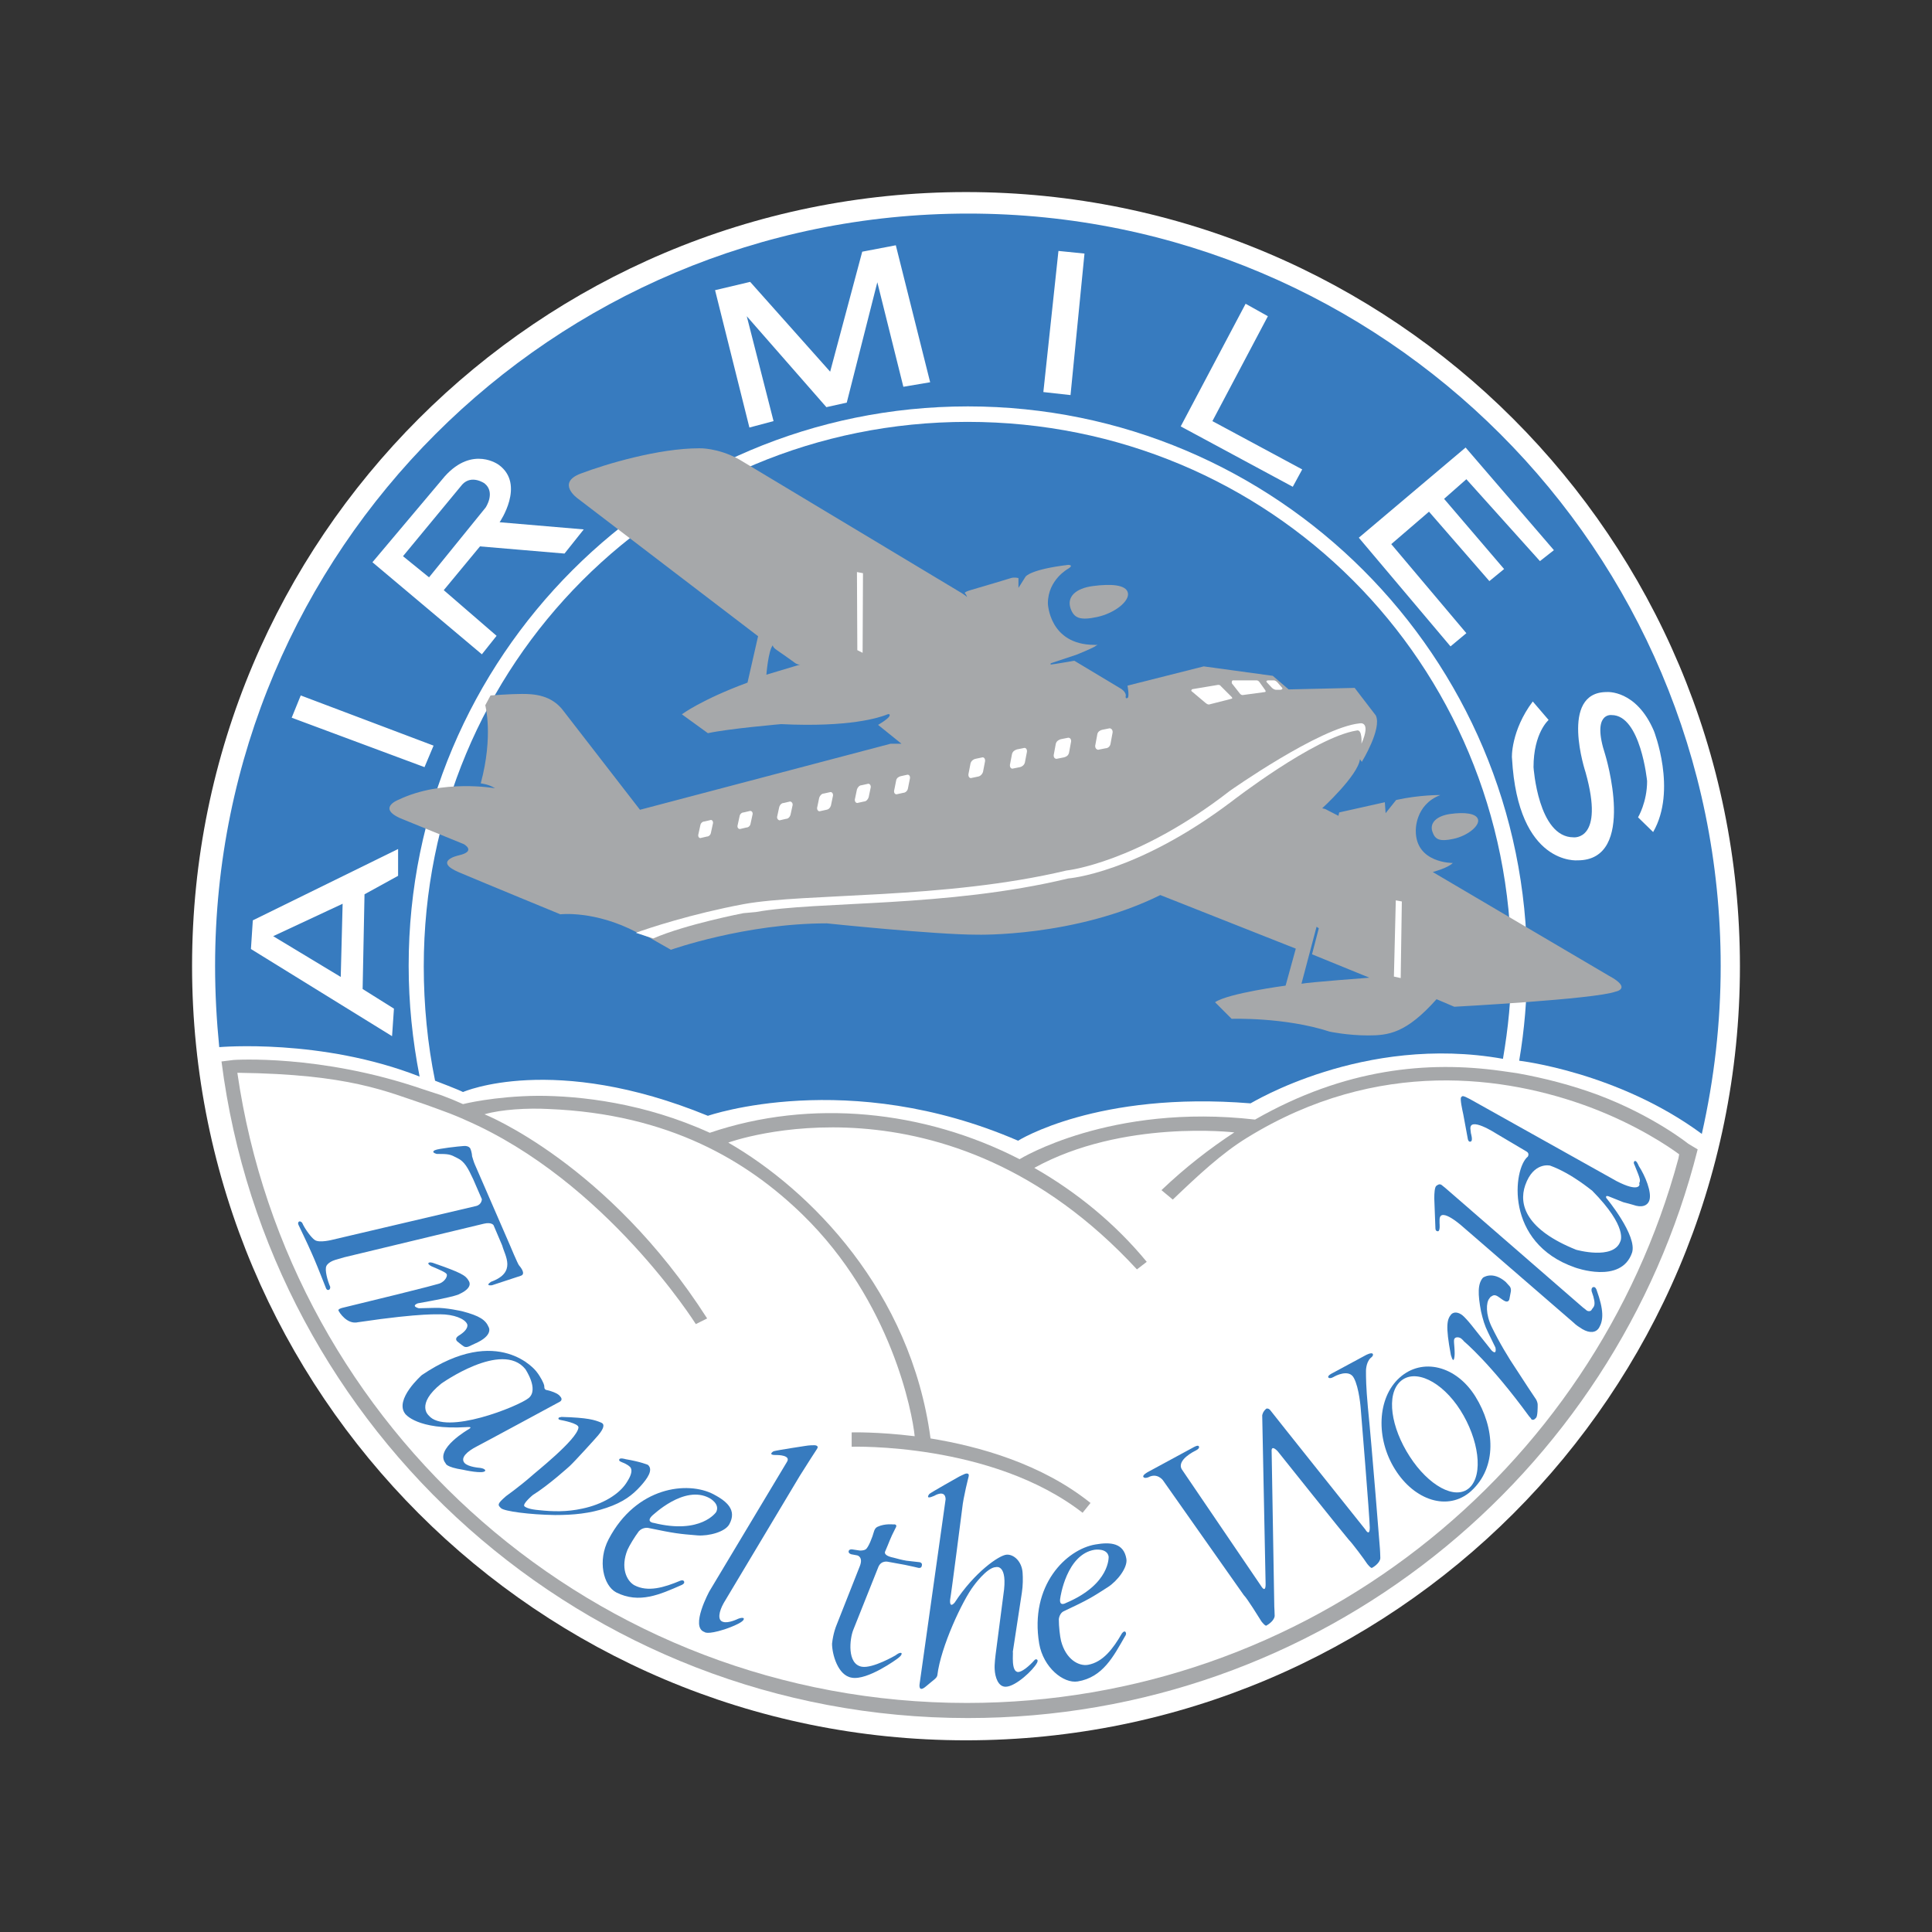 <?xml version="1.0" encoding="utf-8"?>
<!-- Generator: Adobe Illustrator 22.1.0, SVG Export Plug-In . SVG Version: 6.00 Build 0)  -->
<svg version="1.1" id="Layer_1" xmlns="http://www.w3.org/2000/svg" xmlns:xlink="http://www.w3.org/1999/xlink" x="0px" y="0px"
	 viewBox="0 0 512 512" style="enable-background:new 0 0 512 512;" xml:space="preserve">
<rect x="0" y="0" width="512" height="512" fill="#333333" stroke="none"/>
<style type="text/css">
	.st0{fill:#FFFFFF;}
	.st1{fill:#A6A8AA;}
	.st2{fill:#377BBF;}
</style>
<g>
	<path class="st0" d="M256,50.9C142.7,50.9,50.9,142.7,50.9,256S142.7,461.2,256,461.2c113.3,0,205.1-91.8,205.1-205.1
		S369.3,50.9,256,50.9L256,50.9z"/>
	<path class="st0" d="M308.4,114.3c1.8,0.6,16.7,10.2,16.7,9.6c0-0.6,37.7,26.3,37.7,26.3l22.1,25.7c0,0,17.9,40.6,17.3,40.6
		c-0.6,0,4.8,33.5,4.8,33.5l-1.8,28.7l46,19.1l-1.8,9.6l-22.1-13.2l-26.9-7.8l-27.5-0.6l-25.1,6l-17.9,7.2l-25.7-0.6l-28.7,8.4
		l-6,2.4l-29.3-10.2l-29.3-1.2l-15.5,1.8l-6.6,3l-25.1-7.8l-24.5-2.4l-14.3,2.4l-20.3-6l-23.3-4.8c0,0-22.1-0.6-22.1-1.2
		c0-0.6-1.2-8.4-1.2-8.4l31.1,1.8l18.5,4.2l-0.6-34.7l10.8-45.4l12-25.7l24.5-28.7l43.6-28.1l23.3-7.2c0,0,47.2-4.2,47.2-4.8
		C268.4,105.4,308.4,114.3,308.4,114.3L308.4,114.3z"/>
	<path class="st1" d="M111.9,288.6L111.9,288.6c-27.1-9.3-50-7.7-50-7.7l-3.2,0.4c12.5,98.1,96.3,174,197.8,174
		c93.3,0,171.6-64.1,193.4-150.7l-2.5-1.5c0,0-9.2-7.4-23.8-12.9c-7-2.6-14.3-4.5-21.6-5.8v0l-4.2-0.6c-19.4-2.7-41.4-0.7-65.2,12.9
		l0,0c-38.3-4.4-62.4,10.5-62.4,10.5l0,0c-25.3-13-55.3-16.1-82.1-7l0,0c-17.3-7.9-34.3-9.8-45.5-9.8c-11.7,0.1-19.9,2.2-19.9,2.2
		c-2.5-1.1-3.2-1.4-5.6-2.3L111.9,288.6L111.9,288.6z"/>
	<path class="st0" d="M445,305.9c-2.7-2-11.2-7.8-23.7-12.5c-22-8.2-56.1-13.3-90.8,8.1c-6.7,4.1-13,10-19.7,16.4l-3-2.5
		c6.4-6.1,12.9-11.1,19.3-15.3l0,0c0,0-29.6-3.5-53,9.4l0,0c11.2,6.4,21.4,14.7,29.8,24.9l-2.6,2C250.7,281.6,193,302.8,193,302.8
		l0,0c21.7,12.5,48.4,39.4,53.6,78.4l0,0c12.9,2.1,29.4,6.7,42.4,17.1l-2.1,2.6c-24.1-18.7-61.2-17.5-61.2-17.5v-3.8
		c0,0,6.8-0.2,16.6,1l0.1,0c-0.6-6.1-6.1-35.7-29.7-58.7c-14.5-14.1-35.2-26.7-67.3-28c-5.5-0.3-12.6,0.1-17,1.4
		c0,0,32.7,13,59,54.1l-3,1.5c0,0-23.8-37.9-61.1-54.1c0,0-2.5-1.2-7-2.8l-3.3-1.2c-10.8-3.6-20.3-8.1-49.8-8.5l-0.3,0
		c13.7,94.5,95,167,193.3,167c90.2,0,166.2-61.2,188.6-144.3L445,305.9L445,305.9z"/>
	<path class="st2" d="M111.2,285.3c-1.9-9.7-2.9-19.5-2.9-29.4c0-81.8,66.3-148.2,148.2-148.2c81.8,0,148.2,66.3,148.2,148.2
		c0,8.6-0.7,17-2.1,25.2c0,0,26.2,3,48.4,19.4c3.3-14.6,5-29.5,5-44.5c0-110.1-89.3-199.4-199.4-199.4C146.3,56.6,57,145.9,57,256
		c0,7.3,0.4,14.4,1.1,21.5C58.2,277.5,85.2,275.1,111.2,285.3L111.2,285.3z"/>
	<path class="st0" d="M198.6,113.3l6.4-1.7l-7.1-27.8l21.1,24.1l5.4-1.2l8.1-31.9l6.9,27.7l7.1-1.2l-9.1-36.3l-8.9,1.7L220,98.5
		l-21.2-23.8l-9.3,2.2L198.6,113.3z M280.5,66.5l6.9,0.7l-3.7,37.5l-7.2-0.8L280.5,66.5L280.5,66.5z M330.1,80.5L312.9,113l29.7,16
		l2.5-4.6l-23.8-12.8L336,83.8L330.1,80.5L330.1,80.5z M360.1,142.5l28.3-23.9l23.4,27.2l-3.7,2.9L388.6,127l-5.9,5.2l15.9,18.6
		l-3.9,3.2l-16-18.4l-10,8.6l19.9,23.6l-4.2,3.5L360.1,142.5L360.1,142.5z M406.2,185.9l4.2,4.9c0,0-4,3.4-4,12.5
		c0,0,1.2,18.6,10.6,18.6c0,0,8.3,1,3.2-17.2c0,0-7.1-21.3,5.6-21.3c0,0,7.8-0.7,12.5,10.3c0,0,6.2,15.7-0.2,26.8l-4-3.9
		c0,0,2.4-4,2.4-9.6c0,0-1.7-17.5-9.4-17.5c0,0-5.4-0.8-1.7,10.5c0,0,8.6,28-7.3,28c0,0-15.8,1.5-17.4-27
		C400.6,200.9,400.4,193.6,406.2,185.9L406.2,185.9z M103.9,274.6l0.5-7.3l-8.3-5.2l0.5-25.1l8.9-4.9V225l-38.5,18.9l-0.5,7.6
		L103.9,274.6L103.9,274.6z M77.3,190.2l2.4-5.9l35.2,13.3l-2.4,5.7L77.3,190.2z M127.7,173.4l3.9-4.9l-14-12.1l9.6-11.6l22.4,1.9
		l5.1-6.4l-22.3-1.9c0,0,6.9-10-0.2-15.2c0,0-6.9-5.2-14.3,3l-19.2,22.8L127.7,173.4L127.7,173.4z"/>
	<path class="st2" d="M380.4,325.5l-0.3-7.9c0-1.4,0.1-2.9,0.5-3.3c0.5-0.4,0.9-0.6,1.4-0.3c0.1,0.1,0.5,0.4,1,0.8l36.5,31.7
		c0.4,0.3,0.8,0.6,1,0.8c0.5,0.3,1.1,0.2,1.3-0.2c0.4-0.8,1.5-0.8,0-4.9c0,0-0.2-0.9,0.4-1.1c0.6-0.2,0.9,0.7,0.9,0.7
		c2,5.5,1.8,8.1,0.7,10c-0.8,1.4-2.5,1.6-4.5,0.4c-0.8-0.5-1.6-1-2.3-1.7L388,325.4c0,0-6.5-6-6.5-2.1l0,0.9c0,0,0.2,2-0.4,2.1
		C380.6,326.3,380.4,326,380.4,325.5L380.4,325.5z M394.4,353.2l1.9,3.9c0,0,0.5,2.2-1,0.8c-1.8-2.3-3.6-4.5-5.4-6.8
		c-0.8-1-1.9-2.2-2.3-2.5c-1.1-0.9-2.3-1-3-0.3c-1.1,1.3-1.6,2.9-0.1,10.8c0.9,3.1,1-0.3,1-0.3c0-2.3-0.4-3.7,0-4.1
		c0.3-0.4,1.1-0.4,1.7,0c0.1,0.1,0.5,0.4,0.8,0.8c0,0,6.9,5.7,17.2,19.8c0.4,0.4,0.6,0.7,0.6,0.8c0.4,0.3,0.8,0.2,1.3-0.4
		c0.4-0.5,0.4-2.7,0.4-3.4c0-0.7-0.4-1.4-0.4-1.4l-2.2-3.3l-2.8-4.3c-2.5-3.7-4.8-7.6-6.8-11.7c-1.6-3.3-1.5-6.4-0.6-7.5l0.3-0.4
		c0,0,0.2-0.1,0.5-0.3l0.2-0.1c0.9-0.3,1.7,0.7,2.9,1.4c1.2,0.7,1.4-0.4,1.4-0.4s0.3-1.6,0.4-2.1c0.1-1-0.4-1.4-0.4-1.4l-1-1.1
		c-3.5-3-6-1.1-6-1.1c-1.4,1.6-1.4,4.3-0.5,9C393,349.7,393.4,351.2,394.4,353.2L394.4,353.2L394.4,353.2z"/>
	<path class="st2" d="M428.4,313l-38.8-21.7c-0.6-0.3-1-0.5-1.2-0.6c-0.6-0.2-0.8-0.4-1.2,0.1c-0.3,0.5,0.3,3.2,0.6,4.6l1.2,6.5
		c0.1,0.5,0.4,0.8,0.8,0.6c0.6-0.2,0-2.2,0-2.2l-0.1-0.9c-0.6-3.8,6.8,1,6.8,1l8.1,4.8c0.8,0.5,0.3,1.3,0.3,1.3
		c-3.9,3.1-6.3,22.9,12.5,29.4c0,0,12.2,4.5,15.1-3.9c1.5-4.5-6.8-14.5-6.8-14.5s-0.5-1,1-0.3l3.5,1.4c1.1,0.3,2,0.5,2.6,0.7
		c2.2,0.8,3.8,0.3,4.3-1.2c0.7-2.1-1.1-6.5-2.8-9.1c0,0-0.6-1.6-1.1-1.3c-0.5,0.3,0,1.1,0,1.1c1.7,4.1,1.5,4,1.2,4.8
		C434.7,314,434.4,316.1,428.4,313L428.4,313z"/>
	<path class="st0" d="M410.8,308.9c0,0-4.4-1.1-6.6,5.2c-1.8,5.2,0.3,11.8,13.5,17.1c0,0,9.9,2.8,11.7-2.2c0,0,2.2-3.7-7.5-13.5
		C421.9,315.6,416.6,311,410.8,308.9L410.8,308.9z"/>
	<path class="st2" d="M389.8,395.2c7.1-6.4,6.3-16.9,1.2-25.1c-5.1-8.2-14.1-10.4-20.1-5c-6,5.4-6.3,16.2-1.2,24.3
		C374.8,397.6,383.7,400.6,389.8,395.2L389.8,395.2z"/>
	<path class="st0" d="M389.4,394.3c3.8-3.5,2.5-12.9-2.4-20.6c-4.9-7.7-12.1-11.1-15.9-7.6c-3.8,3.5-2.5,12.2,2.5,19.9
		C378.5,393.6,385.6,397.7,389.4,394.3L389.4,394.3z"/>
	<path class="st2" d="M308.2,392.3c0,0-1.5-2.1-3.9-0.8c0,0-1,0.4-1.3-0.1c-0.3-0.5,1.2-1.3,1.2-1.3l12-6.5c0,0,1.3-0.8,1.5-0.3
		c0.4,0.6-1,1.2-1,1.2s-5,2.4-3.5,4.9l21,30.9c0,0,1.2,2.1,1.2-0.5l-0.9-44.7c0,0,0.1-1,1.1-1.8c0,0,0.6-0.2,1.1,0.5
		c0.5,0.7,25.1,31.5,25.1,31.5s1.2,2.1,1.2-0.5c0-2.5-2.4-31.6-2.4-31.6s-0.4-5.4-1.8-8c-1.3-2.6-5.2-0.4-5.2-0.4s-1.2,0.8-1.6,0.2
		c-0.2-0.5,1.1-1.1,1.1-1.1l8.9-4.8c0,0,1.5-0.8,1.8-0.3c0.3,0.5-0.6,1.1-0.6,1.1c-1.3,1.3-1.2,3.6-1.2,3.6c0,1.5,0,3.9,0.5,9.4
		c1.1,10.9,3.2,37.6,3.2,37.6s0.1,1.7,0.1,2.4c0,0.6-0.6,1.7-2.2,2.6c-0.3,0.2-1.3-1.1-1.3-1.1c-0.7-1.1-3.9-5.4-4.9-6.4
		c-1-1.1-18.8-23.4-18.8-23.4s-1.8-2-1.6,0.2l0.7,41c0,0,0.1,1.7,0.1,2.4c0,0.6-0.6,1.7-2.2,2.6c-0.3,0.2-1.3-1.1-1.3-1.1
		c-0.7-1.1-3.7-6-4.7-7L308.2,392.3L308.2,392.3z M237.3,438.7c0,0-6,3.5-8.9,3c-4-0.7-3.2-7.4-2.3-9.7l6.7-16.8
		c0.8-1.8,2.6-1.3,2.6-1.3l4.4,0.8c1.5,0.3,3.6,0.8,3.6,0.8s0.8,0.2,0.9-0.6c0.2-0.8-0.6-0.9-0.6-0.9s-2.6-0.3-3.5-0.4
		c-1.2-0.2-2.3-0.5-3.4-0.8c-3-0.6-2.2-1.7-2.2-1.7c1.1-2.5,1.2-3.2,2.7-6.1c0.8-1.3-0.8-1-0.5-1c0,0-2.3-0.3-4.2,0.6
		c0,0-0.7,0.2-1,1.3c-0.4,1.5-1.5,4.3-2.2,4.7c-0.6,0.4-1.6,0.3-1.6,0.3l-2-0.3c0,0-0.8-0.1-0.9,0.5c-0.1,0.6,0.7,0.8,0.7,0.8
		l1.6,0.3c0,0,1.7,0.4,0.6,3l-6.2,15.7c0,0-0.8,1.9-1.1,4.7c0,2.7,1.5,8.4,5.2,9c4.2,0.8,12.1-5,12.2-5.1c0,0,1.3-0.9,1-1.4
		C238.9,438.1,238.6,437.7,237.3,438.7L237.3,438.7z M269.9,443.1c1-0.1,2.7-1.4,4.3-3.2c0,0,0.3-0.3,0.6-0.1c0.4,0.2,0,0.9,0,0.9
		c-1,1.9-5.6,6.2-8.2,6.3c-2.1,0.1-2.9-2.6-3-4.6c-0.1-1.3,0.2-3.6,0.4-5.1l1.9-14.6c1.3-8.4-2-7.4-2-7.4c-2.4,0.1-5.9,5-5.9,5
		c-2.9,3.8-8.7,16.1-9.6,23.7c-0.2,0.8-0.9,1.1-3,2.9c-2.1,1.8-1.7-0.6-1.7-0.6l6.9-49c-0.1-2.7-3-0.9-3-0.9
		c-2.7,1.2-1.3-0.5-1.3-0.5c0.8-0.6,7.2-4.2,7.2-4.2c1-0.6,1.8-0.9,2.2-1.1c0,0,1.3-0.5,1,0.7c0,0-1.4,5.4-1.7,8.4
		c0,0-2.9,22.7-3.2,24.2c0,0-0.3,2.5,1.2,0.8c5.2-8,11.8-12.6,13.8-12.7c1.9-0.1,4,1.8,4.2,4.8c0.1,1.4,0.1,3.4-0.2,5.3l-2.4,15.7
		C268.6,437.8,267.8,443.2,269.9,443.1L269.9,443.1z M280.6,429.1c0,2,0.3,4.6,0.6,5.8c1.3,4.9,4.7,6.7,7.1,6.3c4-0.7,6.7-4.3,9-8.3
		c0.6-0.8,1-0.6,1.1-0.1c0.1,0.4-0.3,0.9-0.3,0.9c-3,5.2-5.8,10.8-12.5,11.9c-3.8,0.6-9.1-3.7-10.2-10c-2.6-15.5,7.2-25,14.9-26.3
		c4-0.7,7.5-0.4,8.2,3.8c0.4,2.3-2.4,5.9-4.9,7.5c-4.2,2.7-5.1,3.3-11.7,6.4C281.2,427.3,280.7,428.2,280.6,429.1L280.6,429.1z"/>
	<path class="st0" d="M290.1,410.7c0,0,3.3-0.5,3.7,1.8c0,0,0.5,7.3-11.3,12.3c0,0-2,1.2-1.5-1.4C281,423.4,282.6,411.9,290.1,410.7
		z"/>
	<path class="st2" d="M191.8,424.8c0.8-1.3,20.1-33.6,20.1-33.6c1.6-2.6,4.6-7.2,4.6-7.2c0.7-1-0.7-1-0.7-1c-0.5,0-1.3,0-2.5,0.2
		c0,0-7.3,1.1-8.3,1.4c0,0-1.9,1.1,1,1c0,0,3.8,0,2.5,1.9L188,421.7c0,0-5.2,9.5-1.3,10.8c0,0,0.6,0.8,5.3-0.7c0,0,5.5-1.8,5.1-2.9
		c0,0-0.2-0.4-1.5,0.1c0,0-2.6,1.3-4,0.8C190.1,429.4,190.5,427.1,191.8,424.8z M169.3,405.8c-1.2,1.6-2.5,3.8-3,4.9
		c-1.9,4.7-0.3,8.2,1.8,9.4c3.6,1.9,7.9,0.6,12.2-1.2c0.9-0.3,1.1,0.2,1,0.6c-0.2,0.4-0.8,0.6-0.8,0.6c-5.5,2.4-11.1,5-17.2,1.9
		c-3.4-1.8-5-8.4-2-14.1c7.3-13.9,20.9-15.5,27.8-11.9c3.6,1.9,6.2,4.2,4.2,7.9c-1.1,2.1-5.5,3.2-8.4,3c-4.9-0.4-6-0.5-13.2-2
		C171.7,404.9,170.3,404.7,169.3,405.8L169.3,405.8z"/>
	<path class="st0" d="M188,397c0,0,2.9,1.5,1.8,3.7c0,0-4,6-16.5,2.9c0,0-2.3-0.2-0.4-2C173,401.6,181.3,393.4,188,397z"/>
	<path class="st2" d="M94.9,350.4c-2.9,0.7-5-2.6-5.2-3.1c-0.2-0.4,1-0.7,1-0.7c25.2-6.1,25.9-6.5,25.9-6.5c1.4-0.6,2-1.9,1.8-2.4
		c-0.2-0.5-1.9-1.2-4-2.1c-1-0.5-0.9-0.8-0.9-0.8c0.2-0.5,1.3-0.1,1.3-0.1c7.5,2.6,8.6,3.3,9.4,4.7c0.9,1.4-0.6,2.7-2.4,3.5
		c0,0-0.3,0.6-11.1,2.5c-1.9,0.8,0.3,1.3,0.3,1.3l4.3-0.1c2.9-0.1,7.2,0.9,7.2,0.9c4.6,1.2,6.2,2.3,7,4.2c0,0,1.4,2.2-3.7,4.4
		l-1.5,0.7c0,0-0.8,0.4-1.4,0c-0.5-0.3-1.7-1.3-1.7-1.3s-0.9-0.7,0.3-1.5c3-1.8,2.3-3.1,2.3-3.1c-0.6-1.4-3.5-2.6-7.2-2.6
		C116.6,348.4,112.4,347.8,94.9,350.4L94.9,350.4z M148,376c0,0,0,0.2,0.5,0.3c0.5,0.1,4.9,0.9,4.8,2c-0.3,3.2-11.8,12.2-12.6,13
		c-3.1,2.7-6.6,5.2-6.6,5.2c-2.3,2-2.3,2.3-1.3,3.2c0.9,0.8,7.5,1.7,14.3,1.8c4.8,0,9.2-0.4,13.6-1.9c4.5-1.5,6.9-3.4,9-5.7
		c1.9-2.1,3.5-4.4,2-5.7c0,0-1.8-0.8-5.9-1.5c0,0-1.6-0.5-1.7,0.1c-0.1,0.4,0.3,0.5,0.7,0.7c1.6,0.6,2.1,1.2,2.1,1.2
		s1.3,0.8-0.6,3.8c-2,3.5-6.7,6.2-12,7.3c-4.1,0.9-7.8,0.8-11.5,0.4c-2.3-0.2-3.3-0.6-3.8-1c-0.7-0.6,2.2-3,2.2-3
		c4.2-2.6,9.8-7.7,9.8-7.7c1.4-1.3,7.1-7.6,7.5-8.1c1.6-1.9,1.8-3,0.8-3.4c-1.7-0.7-3.4-1.3-10.5-1.5
		C148.7,375.6,147.9,375.5,148,376L148,376L148,376z M124.3,378.7c0,0-9.3,5.3-6.2,9.1c0,0,0,1,4.6,1.7c0,0,5.7,1.3,5.9,0.2
		c0,0,0-0.5-1.4-0.7c0,0-3.1-0.2-4.1-1.3c-1.2-1.4,0.8-3.1,3.1-4.3c1.4-0.7,22.1-11.9,22.1-11.9s1.1-0.5,0.1-1.5
		c0,0-0.5-0.9-3.4-1.6c0,0-0.4,0-0.6-0.3c-0.2-0.2-0.1-0.5-0.2-1c-0.1-0.5-0.9-2.2-2.1-3.7c0,0-9.9-12.8-30.3,1
		c0,0-7.4,6.5-4.4,10.3c0,0,3.1,4.3,16.2,3.5C123.8,378.2,125.4,378,124.3,378.7L124.3,378.7z"/>
	<path class="st0" d="M139.2,362.8c0,0,3.7,5.4,0.9,7.7c-2.7,2.2-22.1,10-26.5,4.6c0,0-3.5-2.9,3.3-8.4
		C116.9,366.7,133,355.2,139.2,362.8L139.2,362.8z"/>
	<path class="st2" d="M128.2,324.3c2.1-0.5,2.6,0.4,2.6,0.4l2.3,5.4c0.7,2.7,3.9,7.1-3,9.6c-1.7,1.2,0.3,0.9,0.3,0.9l7.6-2.5
		c1.6-0.5-0.4-2.7-0.4-2.7c-0.3-0.2-2.5-5.5-2.5-5.5l-9.3-21.4c-0.2-0.4-0.7-2.1-0.7-2.1s0-1-0.5-2.1c0,0-0.4-0.7-1.7-0.6
		c-1.5,0.1-6.8,0.7-7.6,1.1c0,0-1.3,0.5,0.4,1c3.3,0,3.6,0.1,5.5,1.1c1.9,0.9,2.8,2.6,4.2,5.6l2.3,5.3c0,0,0,1.4-1.5,1.8l-37.9,8.9
		c0,0-3.7,1-4.9,0.1c-0.9-0.6-2.6-2.9-3.3-4.5c0,0-0.3-0.5-0.8-0.4c0,0-0.5,0.2-0.2,0.9c0,0,2.6,5.4,3.5,7.5l0.7,1.6
		c0.9,2.1,3.1,7.7,3.1,7.7c0.3,0.7,0.8,0.4,0.8,0.4c0.4-0.2,0.3-0.8,0.3-0.8c-0.7-1.6-1.5-4.5-1-5.5c0,0,0.4-1,2.3-1.6l2.4-0.7
		L128.2,324.3L128.2,324.3z M72.4,248.1l18.4-8.6l-0.5,19.4L72.4,248.1L72.4,248.1z M106.8,147.4l6.9,5.6l15-18.5c0,0,2.7-4-0.3-6.4
		c0,0-3.4-2.4-5.9,0.3L106.8,147.4L106.8,147.4z M398.3,280.6c1.4-8.2,2.2-16,2.2-24.7c0-80.2-63.9-144.1-144.1-144.1
		c-80.2,0-144.1,64.1-144.1,144.3c0,10.2,1,20.6,3,30.3c0,0,6.3,2.4,7.4,3c0,0,23.9-10.5,64.9,6.3c0,0,37.1-12.9,82.2,6.6
		c0,0,20.9-13.2,61.6-9.9C331.4,292.5,361.2,274,398.3,280.6z"/>
	<path class="st1" d="M290.8,163.5c4.6-1,8.6-4.2,8.1-6.4c-0.5-2.2-4.6-2.4-9.2-1.8c-4.7,0.6-7,2.9-6,5.9
		C284.6,163.8,286.2,164.5,290.8,163.5L290.8,163.5z"/>
	<path class="st1" d="M172,248.4l5.8,3.3c0,0,19.7-7,41.3-7c0,0,28.7,3,39.8,3c0,0,26,0.7,48.6-10.5l35.9,14.2l-2.7,9.8
		c0,0-15.2,2-18.7,4.4l4.4,4.4c0,0,14-0.5,26,3.4c0,0,4.7,1,10.1,1c5.4,0,10.1-0.5,18.2-9.6l4.7,2c0,0,37.3-2,42.7-4
		c0,0,4.6-0.8-1.7-4.2l-46.7-27.5c0,0,4.1-1.1,5.3-2.4c0,0-9.8,0.1-9.8-8.5c0,0-0.3-6.9,6.5-9.5c0,0-5.3-0.1-11.7,1.3l-2.8,3.5
		l-0.2-2.9l-12.1,2.7l-0.2,0.9l-3.5-1.8l-0.8-0.2c0,0,9.5-8.7,10-13l0.5,0.7c0,0,5.4-8.8,3.7-12.3l-5.6-7.3l-17.5,0.4l-4.2-3.6
		l-18.3-2.5l-20.2,5.1c0,0,0.5,2.6,0.1,3.2c0,0-0.6,0.5-0.6-0.3c0,0,0.4-0.9-1.1-2l-12.5-7.5c0,0-5.1,0.9-6.1,1c0,0-0.6-0.1,0.1-0.4
		l6.6-2.2c0,0,4.5-1.8,5.2-2.4c0.7-0.5,0.3-0.1-0.4-0.2c-12.1,0-12.4-11-12.4-11c0-6.3,5.4-9.2,5.4-9.2c1.6-1,0-1,0-1
		c-10.1,1.2-11.3,3.1-11.3,3.1l-1.9,3v-2.6c-1.2-0.3-2,0-2,0s-7.9,2.4-10.4,3.1c-2.5,0.7-1.7,1-1.7,1c0.3,0.3,0.5,1,0.5,1
		c-0.1-0.3-1.4-1.1-1.4-1.1l-59.1-35.5c-5.7-3.1-10.5-2.9-10.5-2.9c-10.8,0-24.8,4.2-31.4,6.7s-0.8,6.6-0.8,6.6l47.8,36.5l-2.8,12.3
		c-12.2,4.5-17.4,8.4-17.4,8.4l6.9,5c5.5-1.2,19.4-2.4,19.4-2.4c18.3,0.9,26.1-1.8,27.7-2.4c1.5-0.7,1,0.3,1,0.3
		c-0.4,0.8-3,2.3-3,2.3l6.2,5h-2.9l-66.4,17.5l-20.2-26.1c-3.2-4.4-8-4.6-11.1-4.6c-3.1,0-8.3,0.4-8.3,0.4l-1.4,2.6
		c0,0,2.2,8.1-1.2,20.7c0,0,2.1,0.2,3.8,1.3c0,0-13.9-2.5-25.5,3c0,0-6.5,2.4,1.5,5.4l15.7,6.4c0,0,3.5,1.9-1.4,3
		c0,0-6.9,1.5,0.2,4.5s26.8,11.1,26.8,11.1s9.1-1.1,20.3,4.8L172,248.4L172,248.4z"/>
	<path class="st0" d="M168.5,247.2c3.3-1.2,14.7-5,28.6-7.6c16.5-3,53.1-1.2,85.5-8.9c0,0,18.6-1.9,43.3-21.1
		c0,0,23.8-16.8,34.4-17.9c0,0,3.2-0.8,0.5,5.4c0,0,0.3-4-1.3-3.5c-11.2,1.8-33.1,18.8-33.1,18.8c-25.3,19.1-43.3,20.4-43.3,20.4
		c-32.4,7.8-66.3,5.9-82.8,8.9L197,242c0,0-15.1,2.9-23.9,6.7L168.5,247.2L168.5,247.2z"/>
	<path class="st1" d="M385.2,222.3c3.7-0.8,6.9-3.4,6.5-5.1c-0.4-1.7-3.7-2-7.3-1.5c-3.7,0.5-5.6,2.4-4.8,4.7
		C380.3,222.5,381.5,223.1,385.2,222.3L385.2,222.3z"/>
	<path class="st0" d="M335.2,183.4c0.2,0,0.3-0.2,0.1-0.5l-1.5-2.1c-0.2-0.3-0.5-0.5-0.8-0.5l-6.3,0c-0.2,0-0.5,0.7,0,1.1l1.8,2.3
		c0.2,0.3,0.5,0.5,0.8,0.5L335.2,183.4L335.2,183.4z M325.9,185.3c0.9-0.2,0.7-0.3,0.5-0.6l-2.8-2.8c-0.3-0.4-0.5-0.4-0.8-0.4
		l-6.6,1.1c-0.3,0-0.5,0.2-0.5,0.5l0,0l3.8,3.2c0.4,0.3,0.6,0.4,0.9,0.4L325.9,185.3L325.9,185.3z M339.3,182.8
		c0.3,0,0.7-0.2,0.5-0.5l-1.3-1.5c-0.2-0.2-0.6-0.5-0.9-0.5h-1.4c-0.3,0-0.8,0.1-0.5,0.5l1.4,1.5c0.3,0.3,0.8,0.5,1,0.5H339.3
		L339.3,182.8z M187.3,221.7c0.5,0,1-0.4,1.1-1l0.5-2.3c0.2-0.6-0.1-1.1-0.5-1.1l-1.7,0.4c-0.5,0-1,0.4-1.1,1l-0.5,2.3
		c-0.2,0.6,0.1,1.1,0.5,1.1L187.3,221.7z M197.8,219.3c0.5,0,1-0.4,1.1-1l0.5-2.3c0.2-0.6-0.1-1.1-0.6-1.1l-1.7,0.4
		c-0.5,0-1,0.4-1.1,1l-0.5,2.3c-0.2,0.6,0.1,1.1,0.6,1.1L197.8,219.3z M208.3,217c0.5,0,1-0.4,1.2-1.1l0.5-2.3
		c0.2-0.6-0.1-1.1-0.6-1.2l-1.7,0.4c-0.5,0-1,0.4-1.2,1.1l-0.5,2.3c-0.2,0.6,0.1,1.1,0.6,1.2L208.3,217z M219,214.6
		c0.6-0.1,1-0.5,1.2-1.1l0.5-2.4c0.2-0.6-0.1-1.2-0.6-1.2l-1.8,0.4c-0.5,0-1,0.5-1.2,1.1l-0.5,2.4c-0.2,0.6,0.1,1.2,0.6,1.2
		L219,214.6L219,214.6z M229,212.4c0.5,0,1-0.5,1.2-1.1l0.5-2.4c0.2-0.6-0.1-1.2-0.6-1.2l-1.8,0.4c-0.5,0-1,0.5-1.2,1.1l-0.5,2.4
		c-0.2,0.6,0.1,1.2,0.6,1.2L229,212.4L229,212.4z M239.4,210.1c0.5,0,1.1-0.5,1.2-1.1l0.5-2.5c0.2-0.7-0.1-1.2-0.6-1.2l-1.8,0.4
		c-0.5,0.1-1.1,0.5-1.2,1.1l-0.5,2.5c-0.2,0.7,0.1,1.2,0.6,1.2L239.4,210.1z M259.2,205.8c0.6-0.1,1.1-0.6,1.3-1.2l0.5-2.6
		c0.2-0.7-0.1-1.3-0.6-1.3l-1.9,0.4c-0.5,0.1-1.1,0.5-1.3,1.2l-0.5,2.6c-0.2,0.7,0.1,1.3,0.6,1.3L259.2,205.8L259.2,205.8z
		 M270.3,203.3c0.5-0.1,1.1-0.5,1.3-1.2l0.5-2.6c0.2-0.7-0.1-1.3-0.6-1.3l-2,0.4c-0.6,0.2-1.1,0.5-1.3,1.2l-0.5,2.6
		c-0.2,0.7,0.1,1.3,0.6,1.3L270.3,203.3z M282,200.7c0.7-0.2,1.1-0.5,1.3-1.2l0.5-2.7c0.2-0.7-0.1-1.3-0.7-1.3l-2,0.4
		c-0.6,0.2-1.1,0.5-1.3,1.2l-0.5,2.7c-0.2,0.7,0.1,1.3,0.7,1.3L282,200.7z M293,198.3c0.6,0,1.2-0.5,1.3-1.2l0.5-2.7
		c0.2-0.7-0.1-1.3-0.7-1.4l-2,0.4c-0.5,0.1-1.2,0.5-1.3,1.2l-0.5,2.7c-0.2,0.7,0.1,1.3,0.7,1.4L293,198.3L293,198.3z M227.2,172.3
		l1.4,0.7l0.1-21.1l-1.6-0.3L227.2,172.3z M369.9,238.6l1.6,0.3l-0.3,20.3l-1.8-0.4L369.9,238.6z"/>
	<path class="st2" d="M203.1,178.8c0,0,0.5-6.4,1.7-7.8c0,0-0.1,0.5,1.1,1.3c1.2,0.8,4.4,3.1,4.4,3.1s1,0.9,1.8,0.7L203.1,178.8
		L203.1,178.8z M344.9,260.7l4-15.1l0.6,0.4l-1.8,6.9l15.2,6.2C362.9,259.1,346.9,260.3,344.9,260.7L344.9,260.7z"/>
</g>
</svg>
